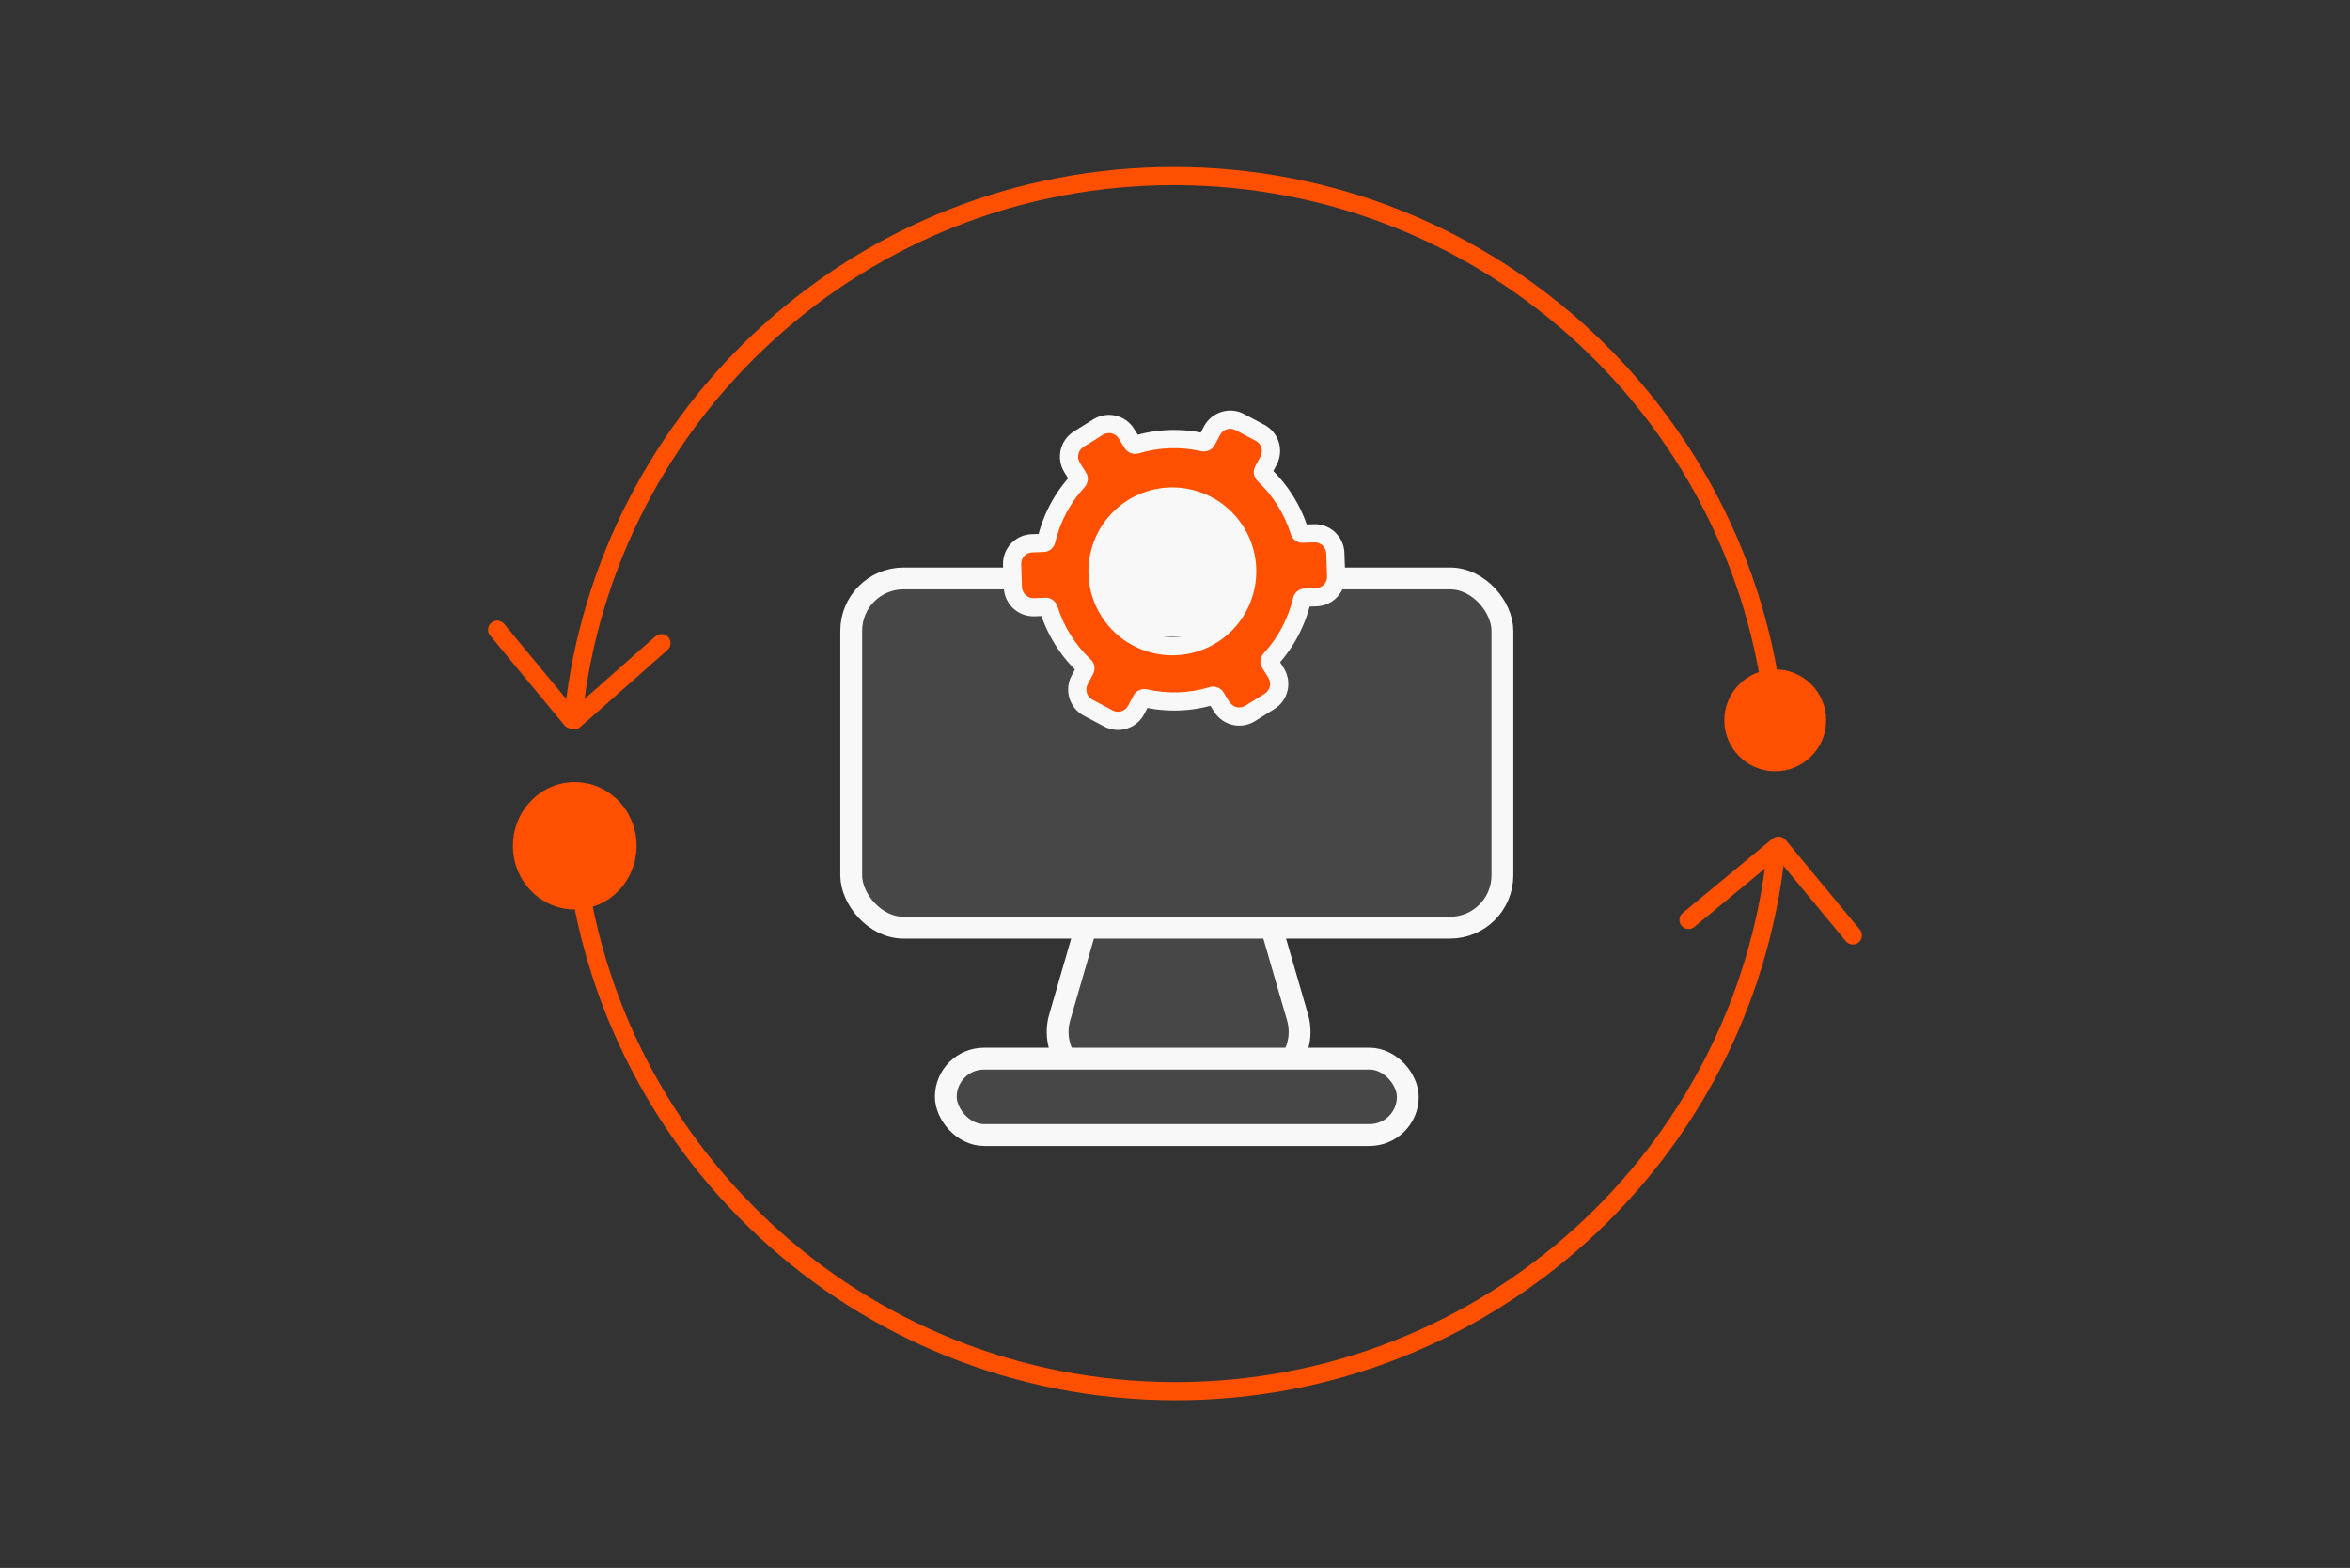 <svg width="646" height="431" viewBox="0 0 646 431" fill="none" xmlns="http://www.w3.org/2000/svg">
<rect x="0" y="0" width="646" height="431" fill="#333333" stroke="none"/>
<g clip-path="url(#clip0_1139_14314)">
<path d="M298.93 253.375C300.712 247.229 306.341 243 312.74 243H335.26C341.659 243 347.288 247.229 349.07 253.375L356.678 279.619C359.344 288.815 352.444 298 342.868 298H305.132C295.556 298 288.656 288.815 291.322 279.619L298.93 253.375Z" fill="#474747" stroke="#F8F8F8" stroke-width="6"/>
<rect x="234" y="159" width="179" height="96" rx="14.378" fill="#474747" stroke="#F8F8F8" stroke-width="6"/>
<rect x="260" y="291" width="127" height="21" rx="10.5" fill="#474747" stroke="#F8F8F8" stroke-width="6"/>
<rect x="303" y="135" width="39" height="40" fill="#F8F8F8"/>
<mask id="path-5-outside-1_1139_14314" maskUnits="userSpaceOnUse" x="260.23" y="93.706" width="124.455" height="126.36" fill="black">
<rect fill="white" x="260.23" y="93.706" width="124.455" height="126.36"/>
<path fill-rule="evenodd" clip-rule="evenodd" d="M345.007 128.282C344.299 129.615 344.65 131.253 345.75 132.288C347.805 134.222 349.648 136.449 351.215 138.954C352.782 141.459 353.977 144.09 354.817 146.785C355.266 148.227 356.585 149.259 358.095 149.205L361.32 149.091C363.057 149.03 364.514 150.388 364.576 152.125L364.798 158.414C364.86 160.15 363.501 161.608 361.765 161.669L358.53 161.784C357.021 161.837 355.778 162.959 355.433 164.429C354.127 169.986 351.413 175.213 347.423 179.528C346.397 180.638 346.161 182.298 346.963 183.579L348.674 186.315C349.596 187.789 349.148 189.73 347.675 190.652L342.34 193.989C340.866 194.91 338.925 194.463 338.003 192.99L336.292 190.253C335.49 188.972 333.895 188.457 332.448 188.894C326.822 190.594 320.934 190.747 315.366 189.49C313.893 189.157 312.341 189.783 311.633 191.117L310.114 193.976C309.299 195.51 307.394 196.094 305.859 195.279L300.302 192.327C298.767 191.511 298.184 189.606 298.999 188.072L300.513 185.222C301.221 183.888 300.87 182.25 299.77 181.215C297.715 179.281 295.872 177.054 294.305 174.55C292.738 172.045 291.543 169.413 290.703 166.718C290.254 165.277 288.935 164.244 287.425 164.298L284.2 164.412C282.463 164.473 281.006 163.115 280.944 161.379L280.722 155.089C280.661 153.353 282.019 151.895 283.755 151.834L286.991 151.719C288.499 151.666 289.742 150.544 290.087 149.074C291.393 143.518 294.108 138.291 298.097 133.976C299.123 132.866 299.359 131.206 298.557 129.924L296.846 127.188C295.924 125.715 296.372 123.773 297.845 122.852L303.18 119.515C304.654 118.593 306.595 119.04 307.517 120.514L309.228 123.25C310.03 124.532 311.625 125.046 313.072 124.609C318.698 122.91 324.586 122.756 330.154 124.014C331.627 124.346 333.179 123.72 333.887 122.387L335.406 119.527C336.221 117.993 338.126 117.409 339.661 118.225L345.218 121.176C346.753 121.992 347.336 123.897 346.521 125.431L345.007 128.282ZM341.84 144.819C335.083 134.015 320.846 130.735 310.042 137.492C299.237 144.25 295.957 158.487 302.715 169.291C309.473 180.095 323.71 183.376 334.514 176.618C345.318 169.86 348.598 155.623 341.84 144.819Z"/>
</mask>
<path d="M345.75 132.288L342.323 135.929L342.323 135.929L345.75 132.288ZM345.007 128.282L349.423 130.627L345.007 128.282ZM354.817 146.785L350.043 148.272L350.043 148.272L354.817 146.785ZM358.095 149.205L358.271 154.202L358.271 154.202L358.095 149.205ZM361.32 149.091L361.143 144.094L361.143 144.094L361.32 149.091ZM364.576 152.125L369.573 151.948L369.573 151.948L364.576 152.125ZM364.798 158.414L369.795 158.237L369.795 158.237L364.798 158.414ZM361.765 161.669L361.588 156.672L361.588 156.672L361.765 161.669ZM358.53 161.784L358.706 166.781L358.706 166.781L358.53 161.784ZM355.433 164.429L350.565 163.285L350.565 163.285L355.433 164.429ZM347.423 179.528L343.752 176.133L343.752 176.133L347.423 179.528ZM346.963 183.579L351.202 180.928L346.963 183.579ZM348.674 186.315L344.435 188.967L348.674 186.315ZM347.675 190.652L345.024 186.413L347.675 190.652ZM342.34 193.989L344.991 198.228L342.34 193.989ZM338.003 192.99L333.764 195.641L338.003 192.99ZM336.292 190.253L340.531 187.602L336.292 190.253ZM332.448 188.894L333.893 193.681L333.893 193.681L332.448 188.894ZM315.366 189.49L314.264 194.367L314.264 194.367L315.366 189.49ZM311.633 191.117L307.217 188.771L307.217 188.771L311.633 191.117ZM310.114 193.976L314.53 196.321L314.53 196.321L310.114 193.976ZM305.859 195.279L303.514 199.694L305.859 195.279ZM300.302 192.327L297.956 196.742L297.956 196.742L300.302 192.327ZM298.999 188.072L303.415 190.417L303.415 190.417L298.999 188.072ZM300.513 185.222L304.928 187.567L304.928 187.567L300.513 185.222ZM299.77 181.215L296.344 184.857L296.344 184.857L299.77 181.215ZM290.703 166.718L295.476 165.231L295.476 165.231L290.703 166.718ZM287.425 164.298L287.249 159.301L287.249 159.301L287.425 164.298ZM284.2 164.412L284.023 159.415L284.023 159.415L284.2 164.412ZM280.944 161.379L275.947 161.555L275.947 161.555L280.944 161.379ZM280.722 155.089L285.719 154.913L285.719 154.913L280.722 155.089ZM283.755 151.834L283.932 156.831L283.932 156.831L283.755 151.834ZM286.991 151.719L287.167 156.716L287.167 156.716L286.991 151.719ZM290.087 149.074L294.955 150.218L294.955 150.218L290.087 149.074ZM298.097 133.976L301.768 137.37L301.768 137.37L298.097 133.976ZM298.557 129.924L302.796 127.273L298.557 129.924ZM296.846 127.188L292.607 129.839L296.846 127.188ZM307.517 120.514L303.277 123.165L307.517 120.514ZM309.228 123.25L313.467 120.598L309.228 123.25ZM313.072 124.609L314.518 129.395L314.518 129.395L313.072 124.609ZM330.154 124.014L329.052 128.891L329.052 128.891L330.154 124.014ZM333.887 122.387L338.303 124.732L338.303 124.732L333.887 122.387ZM335.406 119.527L339.822 121.873L339.822 121.873L335.406 119.527ZM339.661 118.225L342.006 113.809L339.661 118.225ZM345.218 121.176L347.564 116.761L347.564 116.761L345.218 121.176ZM346.521 125.431L350.937 127.777L350.937 127.777L346.521 125.431ZM349.176 128.647C349.546 128.995 349.878 129.77 349.423 130.627L340.592 125.936C338.719 129.461 339.753 133.511 342.323 135.929L349.176 128.647ZM355.454 136.302C353.658 133.431 351.541 130.872 349.176 128.647L342.323 135.929C344.069 137.572 345.638 139.467 346.976 141.605L355.454 136.302ZM359.591 145.297C358.625 142.197 357.25 139.174 355.454 136.302L346.976 141.605C348.313 143.744 349.33 145.984 350.043 148.272L359.591 145.297ZM357.918 144.208C358.888 144.174 359.439 144.812 359.591 145.297L350.043 148.272C351.093 151.641 354.283 154.343 358.271 154.202L357.918 144.208ZM361.143 144.094L357.918 144.208L358.271 154.202L361.497 154.088L361.143 144.094ZM369.573 151.948C369.414 147.451 365.64 143.935 361.143 144.094L361.497 154.088C360.474 154.124 359.615 153.324 359.579 152.301L369.573 151.948ZM369.795 158.237L369.573 151.948L359.579 152.301L359.801 158.59L369.795 158.237ZM361.941 166.666C366.438 166.507 369.954 162.733 369.795 158.237L359.801 158.59C359.765 157.567 360.565 156.709 361.588 156.672L361.941 166.666ZM358.706 166.781L361.941 166.666L361.588 156.672L358.353 156.787L358.706 166.781ZM360.3 165.572C360.183 166.072 359.675 166.746 358.706 166.781L358.353 156.787C354.367 156.928 351.373 159.846 350.565 163.285L360.3 165.572ZM351.094 182.922C355.684 177.958 358.802 171.95 360.3 165.572L350.565 163.285C349.453 168.021 347.141 172.468 343.752 176.133L351.094 182.922ZM351.202 180.928C351.717 181.752 351.439 182.549 351.094 182.922L343.752 176.133C341.354 178.726 340.605 182.844 342.724 186.231L351.202 180.928ZM352.913 183.664L351.202 180.928L342.724 186.231L344.435 188.967L352.913 183.664ZM350.326 194.891C354.141 192.505 355.299 187.479 352.913 183.664L344.435 188.967C343.892 188.099 344.156 186.955 345.024 186.413L350.326 194.891ZM344.991 198.228L350.326 194.891L345.024 186.413L339.688 189.75L344.991 198.228ZM333.764 195.641C336.15 199.456 341.177 200.614 344.991 198.228L339.688 189.75C340.556 189.207 341.7 189.47 342.243 190.338L333.764 195.641ZM332.053 192.905L333.764 195.641L342.243 190.338L340.531 187.602L332.053 192.905ZM333.893 193.681C333.407 193.828 332.568 193.729 332.053 192.905L340.531 187.602C338.413 184.215 334.383 183.087 331.002 184.108L333.893 193.681ZM314.264 194.367C320.655 195.81 327.421 195.636 333.893 193.681L331.002 184.108C326.223 185.551 321.213 185.684 316.468 184.612L314.264 194.367ZM316.048 193.462C315.594 194.318 314.765 194.48 314.264 194.367L316.468 184.612C313.022 183.834 309.088 185.249 307.217 188.771L316.048 193.462ZM314.53 196.321L316.048 193.462L307.217 188.771L305.698 191.63L314.53 196.321ZM303.514 199.694C307.487 201.805 312.419 200.295 314.53 196.321L305.698 191.63C306.178 190.726 307.301 190.383 308.205 190.863L303.514 199.694ZM297.956 196.742L303.514 199.694L308.205 190.863L302.647 187.911L297.956 196.742ZM294.583 185.726C292.472 189.7 293.983 194.632 297.956 196.742L302.647 187.911C303.551 188.391 303.895 189.513 303.415 190.417L294.583 185.726ZM296.097 182.876L294.583 185.726L303.415 190.417L304.928 187.567L296.097 182.876ZM296.344 184.857C295.974 184.508 295.642 183.733 296.097 182.876L304.928 187.567C306.8 184.042 305.767 179.992 303.197 177.574L296.344 184.857ZM290.066 177.201C291.862 180.072 293.979 182.631 296.344 184.857L303.197 177.574C301.451 175.931 299.882 174.036 298.544 171.898L290.066 177.201ZM285.929 168.206C286.895 171.306 288.27 174.329 290.066 177.201L298.544 171.898C297.207 169.76 296.19 167.519 295.476 165.231L285.929 168.206ZM287.602 169.295C286.632 169.329 286.081 168.691 285.929 168.206L295.476 165.231C294.427 161.862 291.237 159.16 287.249 159.301L287.602 169.295ZM284.377 169.409L287.602 169.295L287.249 159.301L284.023 159.415L284.377 169.409ZM275.947 161.555C276.106 166.052 279.88 169.568 284.377 169.409L284.023 159.415C285.046 159.379 285.905 160.179 285.941 161.202L275.947 161.555ZM275.725 155.266L275.947 161.555L285.941 161.202L285.719 154.913L275.725 155.266ZM283.579 146.837C279.082 146.996 275.566 150.77 275.725 155.266L285.719 154.913C285.755 155.936 284.955 156.794 283.932 156.831L283.579 146.837ZM286.814 146.723L283.579 146.837L283.932 156.831L287.167 156.716L286.814 146.723ZM285.22 147.931C285.337 147.431 285.845 146.757 286.814 146.723L287.167 156.716C291.153 156.575 294.147 153.657 294.955 150.218L285.22 147.931ZM294.426 130.581C289.836 135.546 286.718 141.553 285.22 147.931L294.955 150.218C296.068 145.482 298.379 141.036 301.768 137.37L294.426 130.581ZM294.318 132.576C293.803 131.752 294.081 130.955 294.426 130.581L301.768 137.37C304.166 134.777 304.915 130.66 302.796 127.273L294.318 132.576ZM292.607 129.839L294.318 132.576L302.796 127.273L301.085 124.536L292.607 129.839ZM295.194 118.613C291.379 120.998 290.221 126.025 292.607 129.839L301.085 124.536C301.628 125.404 301.364 126.548 300.496 127.091L295.194 118.613ZM300.529 115.276L295.194 118.613L300.496 127.091L305.832 123.754L300.529 115.276ZM311.756 117.862C309.37 114.048 304.343 112.89 300.529 115.276L305.832 123.754C304.964 124.297 303.82 124.033 303.277 123.165L311.756 117.862ZM313.467 120.598L311.756 117.862L303.277 123.165L304.989 125.901L313.467 120.598ZM311.627 119.822C312.113 119.675 312.952 119.775 313.467 120.598L304.989 125.901C307.107 129.289 311.137 130.416 314.518 129.395L311.627 119.822ZM331.256 119.137C324.865 117.693 318.099 117.868 311.627 119.822L314.518 129.395C319.297 127.952 324.307 127.819 329.052 128.891L331.256 119.137ZM329.472 120.041C329.926 119.185 330.755 119.024 331.256 119.137L329.052 128.891C332.498 129.669 336.432 128.255 338.303 124.732L329.472 120.041ZM330.99 117.182L329.472 120.041L338.303 124.732L339.822 121.873L330.99 117.182ZM342.006 113.809C338.033 111.698 333.101 113.208 330.99 117.182L339.822 121.873C339.342 122.777 338.219 123.12 337.315 122.64L342.006 113.809ZM347.564 116.761L342.006 113.809L337.315 122.64L342.873 125.592L347.564 116.761ZM350.937 127.777C353.048 123.803 351.537 118.871 347.564 116.761L342.873 125.592C341.969 125.112 341.625 123.99 342.106 123.086L350.937 127.777ZM349.423 130.627L350.937 127.777L342.106 123.086L340.592 125.936L349.423 130.627ZM312.693 141.732C321.156 136.438 332.308 139.008 337.601 147.471L346.079 142.168C337.857 129.022 320.536 125.031 307.39 133.253L312.693 141.732ZM306.954 166.64C301.661 158.177 304.23 147.025 312.693 141.732L307.39 133.253C294.245 141.476 290.254 158.797 298.476 171.943L306.954 166.64ZM331.862 172.379C323.399 177.672 312.247 175.103 306.954 166.64L298.476 171.943C306.698 185.088 324.02 189.079 337.165 180.857L331.862 172.379ZM337.601 147.471C342.895 155.934 340.325 167.085 331.862 172.379L337.165 180.857C350.311 172.635 354.302 155.313 346.079 142.168L337.601 147.471Z" fill="#F8F8F8" mask="url(#path-5-outside-1_1139_14314)"/>
<path fill-rule="evenodd" clip-rule="evenodd" d="M345.007 128.282C344.299 129.615 344.65 131.253 345.75 132.288C347.805 134.222 349.648 136.449 351.215 138.954C352.782 141.459 353.977 144.09 354.817 146.785C355.266 148.227 356.585 149.259 358.095 149.205L361.32 149.091C363.057 149.03 364.514 150.388 364.576 152.125L364.798 158.414C364.86 160.15 363.501 161.608 361.765 161.669L358.53 161.784C357.021 161.837 355.778 162.959 355.433 164.429C354.127 169.986 351.413 175.213 347.423 179.528C346.397 180.638 346.161 182.298 346.963 183.579L348.674 186.315C349.596 187.789 349.148 189.73 347.675 190.652L342.34 193.989C340.866 194.91 338.925 194.463 338.003 192.99L336.292 190.253C335.49 188.972 333.895 188.457 332.448 188.894C326.822 190.594 320.934 190.747 315.366 189.49C313.893 189.157 312.341 189.783 311.633 191.117L310.114 193.976C309.299 195.51 307.394 196.094 305.859 195.279L300.302 192.327C298.767 191.511 298.184 189.606 298.999 188.072L300.513 185.222C301.221 183.888 300.87 182.25 299.77 181.215C297.715 179.281 295.872 177.054 294.305 174.55C292.738 172.045 291.543 169.413 290.703 166.718C290.254 165.277 288.935 164.244 287.425 164.298L284.2 164.412C282.463 164.473 281.006 163.115 280.944 161.379L280.722 155.089C280.661 153.353 282.019 151.895 283.755 151.834L286.991 151.719C288.499 151.666 289.742 150.544 290.087 149.074C291.393 143.518 294.108 138.291 298.097 133.976C299.123 132.866 299.359 131.206 298.557 129.924L296.846 127.188C295.924 125.715 296.372 123.773 297.845 122.852L303.18 119.515C304.654 118.593 306.595 119.04 307.517 120.514L309.228 123.25C310.03 124.532 311.625 125.046 313.072 124.609C318.698 122.91 324.586 122.756 330.154 124.014C331.627 124.346 333.179 123.72 333.887 122.387L335.406 119.527C336.221 117.993 338.126 117.409 339.661 118.225L345.218 121.176C346.753 121.992 347.336 123.897 346.521 125.431L345.007 128.282ZM341.84 144.819C335.083 134.015 320.846 130.735 310.042 137.492C299.237 144.25 295.957 158.487 302.715 169.291C309.473 180.095 323.71 183.376 334.514 176.618C345.318 169.86 348.598 155.623 341.84 144.819Z" fill="#FE5000"/>
<path d="M485.707 201.625C485.813 203.002 487.015 204.031 488.392 203.925C489.769 203.819 490.798 202.617 490.692 201.24L485.707 201.625ZM322.696 50.888C408.7 50.888 479.196 117.292 485.707 201.625L490.692 201.24C483.982 114.323 411.332 45.888 322.696 45.888V50.888ZM160.143 196.673C168.973 114.707 238.383 50.888 322.696 50.888V45.888C235.801 45.888 164.272 111.66 155.172 196.138L160.143 196.673Z" fill="#FE5000"/>
<path d="M160.15 229.168C160.044 227.792 158.841 226.762 157.465 226.868C156.088 226.974 155.058 228.176 155.165 229.553L160.15 229.168ZM323.161 379.906C237.157 379.906 166.66 313.501 160.15 229.168L155.165 229.553C161.875 316.47 234.524 384.906 323.161 384.906V379.906ZM485.714 234.12C476.884 316.086 407.474 379.906 323.161 379.906V384.906C410.055 384.906 481.585 319.133 490.685 234.655L485.714 234.12Z" fill="#FE5000"/>
<line x1="157.061" y1="197.743" x2="136.668" y2="173.102" stroke="#FE5000" stroke-width="5" stroke-linecap="round"/>
<path d="M157.828 198.001L181.841 176.782" stroke="#FE5000" stroke-width="5" stroke-linecap="round"/>
<line x1="488.939" y1="232.478" x2="509.332" y2="257.119" stroke="#FE5000" stroke-width="5" stroke-linecap="round"/>
<path d="M488.609 232.641L464.166 252.871" stroke="#FE5000" stroke-width="5" stroke-linecap="round"/>
<circle cx="488" cy="198" r="14" fill="#FE5000"/>
<ellipse cx="158" cy="232.5" rx="17" ry="17.5" fill="#FE5000"/>
</g>
<defs>
<clipPath id="clip0_1139_14314">
<rect width="646" height="430.667" fill="white"/>
</clipPath>
</defs>
</svg>
